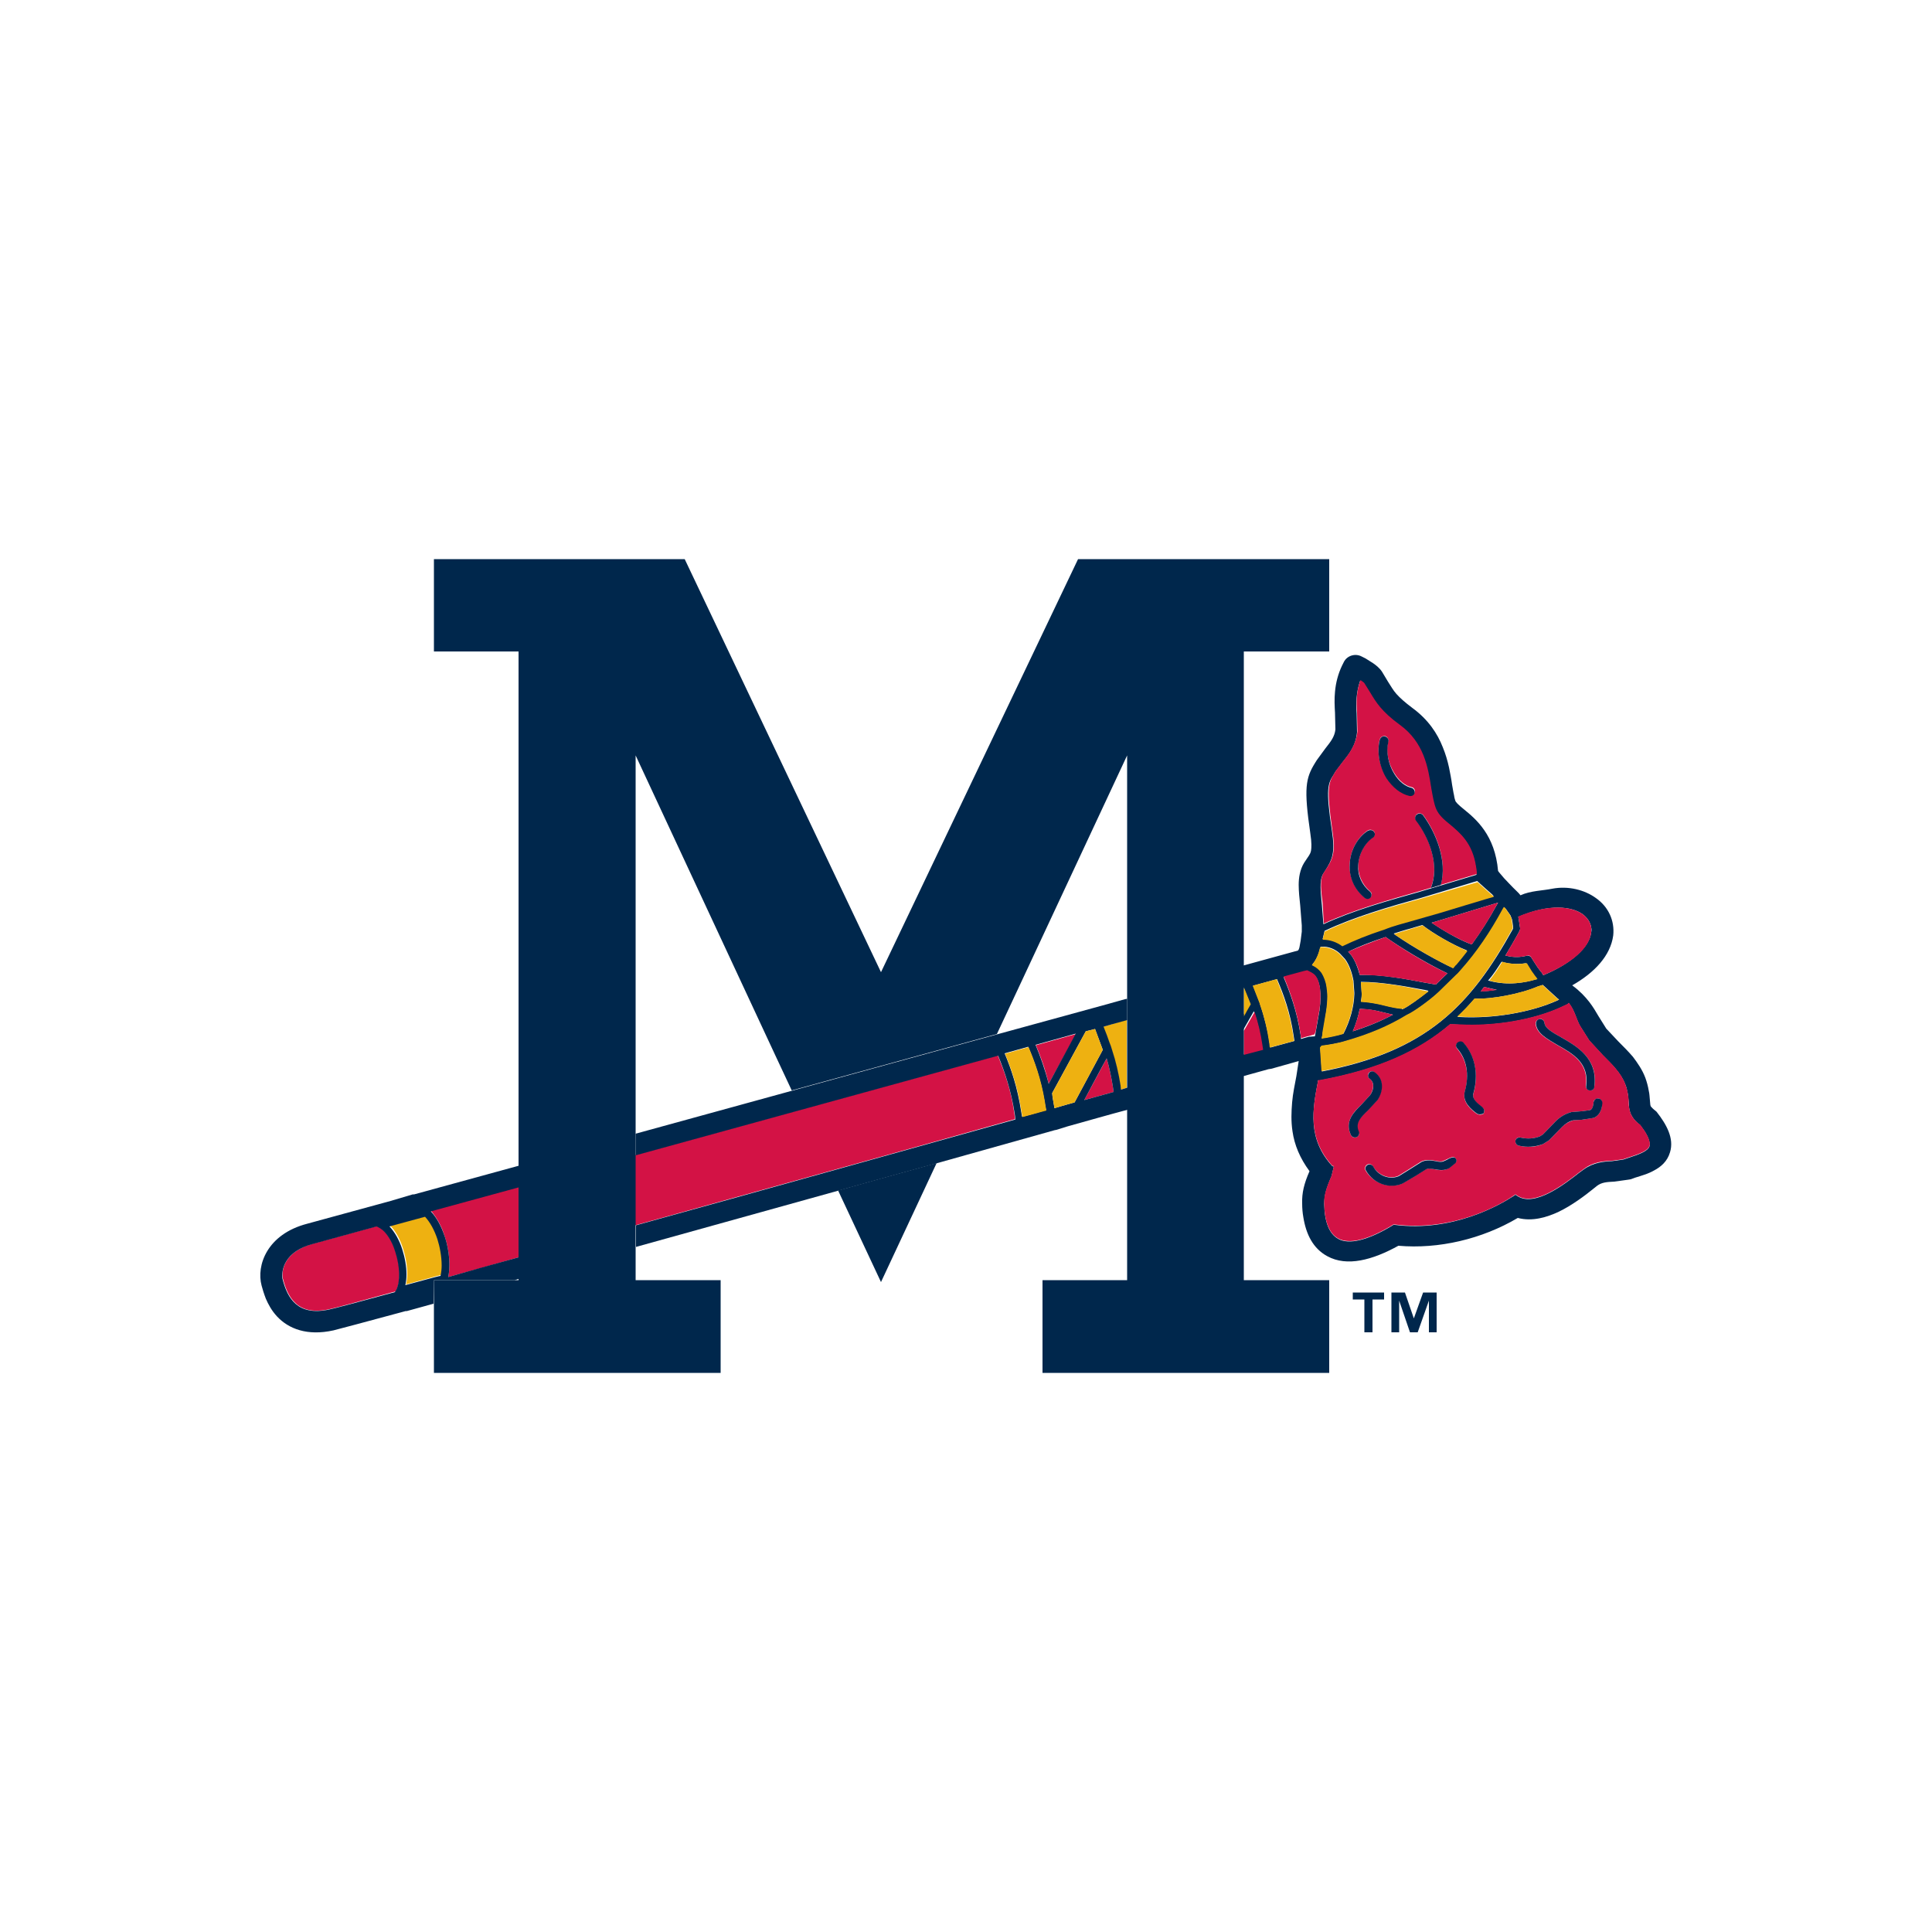<svg xmlns="http://www.w3.org/2000/svg" xmlns:xlink="http://www.w3.org/1999/xlink" id="Layer_1" x="0px" y="0px" viewBox="0 0 500 500" style="enable-background:new 0 0 500 500;" xml:space="preserve"><style type="text/css">	.st0{fill:#00274C;}	.st1{fill:#D31245;}	.st2{fill:#EEB111;}</style><g id="XMLID_2_">	<path id="XMLID_88_" class="st0" d="M360.1,344.8h2v-8.2h0l2.8,8.2h2l2.9-8.2h0v8.2h2v-10.3h-3.5l-2.4,6.7h0l-2.3-6.7h-3.5V344.8z   M355.2,344.8v-8.5h3v-1.8h-8.1v1.8h3v8.5H355.2z M228,331.8l14.4-30.8c-8.4,2.3-16.9,4.7-25.5,7.1L228,331.8z"></path>	<path id="XMLID_107_" class="st0" d="M428.7,287.7l-0.6-0.5c-0.4-0.3-0.8-0.8-0.9-0.9c0-0.1-0.1-0.3-0.1-0.4c0-0.4-0.1-0.7-0.1-1.1  c-0.1-0.9-0.1-1.7-0.3-2.5c-0.2-1.2-0.5-2.3-0.9-3.4c-0.8-2.1-2-3.8-3.2-5.4c-1.2-1.4-2.5-2.7-3.8-4l-3.1-3.3l-2-3.2  c-0.7-1.2-1.4-2.4-2.4-3.7c-1.1-1.4-2.4-2.8-4.3-4.2l-0.1-0.1c5.8-3.3,9.9-7.7,10.6-12.9c0.4-3.8-1.2-7.4-4.5-9.7  c-2.9-2.1-7.1-3.2-11.3-2.4c-2.4,0.5-5.6,0.5-8.2,1.7c-0.4-0.6-1.5-1.5-2.8-2.9c-1-1-1.9-2-2.7-3c-0.1-0.1-0.2-0.3-0.3-0.4  c-0.8-9.3-5.7-13.4-8.9-16c-0.6-0.5-1.1-0.9-1.6-1.4c-0.2-0.2-0.3-0.4-0.5-0.6c-0.1-0.3-0.3-0.8-0.4-1.6c-0.2-0.8-0.3-1.7-0.5-2.7  c-0.2-1.5-0.5-3-0.8-4.5c-0.4-1.8-0.9-3.5-1.6-5.2c-1.4-3.6-3.8-7.2-7.9-10.2c-2-1.5-3.2-2.6-4.1-3.6c-0.9-1-1.4-2-2.2-3.2  l-1.5-2.5c-0.7-1.1-1.8-1.9-2.4-2.3c-0.6-0.4-1.3-0.8-1.9-1.2l-1-0.5c-1.7-0.9-3.8-0.2-4.6,1.4l-0.5,1c-1,2.1-1.6,4.4-1.8,6.7  c-0.2,1.9-0.1,3.8,0,5.5l0.1,4.3c-0.2,1.8-1.1,3-2.6,4.9l-2.2,3l-0.5,0.8c-2.4,3.9-2.9,6.5-1.2,18.1c0.4,2.6,0.3,3.8,0.2,4.5  c-0.1,0.6-0.3,1-1,2l-0.8,1.2c-1.1,1.8-1.4,3.9-1.4,5.7c0,1.7,0.2,3.5,0.4,5.4l0.4,5.1c0,0.6,0,1.1,0,1.6l-0.3,2.4  c-0.3,1.6-0.3,2.1-0.7,2.5l-14.2,3.9v5.6l0.1,0l1.3,3.2l0.4,1c0,0-0.8,1.3-1.8,3.1v3.8l2.8-4.9c0.9,2.8,1.6,5.6,2,8.5l0.2,1.3  l-4.9,1.4v5.6l6.5-1.8c0.2,0,0.5-0.1,0.7-0.1l7.1-2c-0.2,1.3-0.4,2.6-0.6,3.9c-0.4,2.2-0.9,4.4-1.1,6.8c-0.2,2.4-0.3,4.9,0.1,7.5  c0.5,3.5,1.9,6.9,4.4,10.3c-1.4,3.2-2,5.6-1.9,8.4c0,1.2,0.1,2.4,0.3,3.5c0.7,4.4,2.5,8.1,6.2,10.1c5.1,2.8,11.7,1,18.4-2.7  c10.4,0.9,21.6-1.7,30.9-7.2c3.8,1,7.6-0.2,10.6-1.6c3.5-1.7,6.8-4.2,8.9-5.9l1-0.8c1.2-0.9,2.4-1,4.5-1.1l3.6-0.5l0.6-0.1l1.1-0.4  c0.9-0.3,1.7-0.5,2.5-0.8c0.9-0.3,1.8-0.7,2.5-1.1c1.7-0.9,3.4-2.3,4.1-4.7C433.3,294.6,431.3,291,428.7,287.7L428.7,287.7z   M409.6,236.6c1.2,0.9,2,2.1,2.2,3.4c0.1,0.4,0.1,0.9,0,1.3c-0.5,3.9-5.1,8-12.2,11l-0.2,0.1l-0.1-0.2c-0.1-0.2-0.2-0.3-0.3-0.5  l-0.2-0.2l-0.9-1.2l-1.1-1.7l-0.5-0.8c-0.2-0.3-0.6-0.5-1-0.5l-0.9,0.2c-1.6,0.3-3.2,0.2-4.8-0.2c1.2-2,2.3-3.9,3.4-5.9l0.3-0.6  c0.1-0.2,0.1-0.4,0.1-0.6l-0.4-2.6c0,0,0-0.1-0.1-0.3l0,0C401,233.8,406.8,234.6,409.6,236.6L409.6,236.6z M342.1,277.3  c-0.1-1.6-0.4-5.9-0.4-6.1c0.1-0.1,0.2-0.3,0.4-0.5c1.5-0.2,4.3-0.7,6.1-1.2c6-1.7,11.3-3.9,16-6.8c1.5-0.6,5.9-3.8,8.3-6l4.5-4.4  c0.2-0.1,1.3-1.4,1.3-1.4c3.9-4.4,7.4-9.5,10.7-15.6l0.3-0.5c0.2,0.2,0.4,0.4,0.4,0.4l1.2,1.7l0.4,1c0,0,0.3,1.7,0.3,2.3l-0.1,0.3  C380.5,260.3,369.2,272.1,342.1,277.3z M343.3,261.5c0.2-1.2,0.3-2.5,0.3-3.7c0-0.9-0.1-1.6-0.2-2.4c-0.2-1.5-0.7-2.7-1.3-3.7  c-0.5-0.8-1.2-1.4-2.1-1.8l-0.4-0.2l0.2-0.3c0.9-1.1,1.5-2.5,1.9-4.2l0.1-0.2l0.3,0c1.7-0.1,3.4,0.6,4.7,1.8l1.3,1.4l0,0  c1.1,1.5,1.8,3.5,2.2,5.7l0,0.2l0.2,2.8l0,0.4c-0.1,3.3-1.1,6.9-2.8,10.2l0,0c-1.6,0.5-4.1,0.9-5.6,1.2c0.1-0.8,0.3-1.5,0.3-1.5  L343.3,261.5L343.3,261.5z M386.6,231.9c-0.2,0.1-14,4.2-14,4.2l-7.7,2.2c-4.8,1.4-6,1.8-6.4,2c-4.5,1.5-8,2.9-11.1,4.4  c-1.5-1.1-3.2-1.7-5.1-1.7c0.2-0.9,0.4-1.7,0.5-2.1c7.6-3.6,16.9-6.3,25.2-8.6c0,0,12-3.6,14.3-4.3c0.6,0.6,3.9,3.5,3.9,3.5  S386.4,231.8,386.6,231.9z M371.6,254.8l-2.9-0.5c-5.2-1-11.2-2.1-16.4-2h-0.4c-0.5-1.9-1.2-3.7-2.2-5.1c-0.3-0.3-0.5-0.6-0.8-0.9  c2.7-1.3,5.7-2.5,9.7-3.8l1.3,0.9c5,3.4,11.1,6.8,14.7,8.5C373.6,252.8,372.2,254.2,371.6,254.8z M363.3,261L363.3,261  c-0.2-0.1-0.4-0.2-0.4,0L363.3,261l-0.4,0.2l-0.1-0.1v0l0-0.1c-1.4-0.1-2.8-0.4-4.4-0.8c-2.4-0.6-4.3-0.9-6.1-1l-0.1,0  c0.1-0.6,0.2-1.2,0.2-1.8l0-0.4c0,0-0.1-2.2-0.2-2.9h0c5.4,0,12.3,1.3,16,2c0,0,0.7,0.1,1.5,0.3C367.4,258.4,364.4,260.5,363.3,261  z M352.3,261.1c1.7,0.1,3.5,0.3,5.7,0.9c0.8,0.2,1.7,0.4,2.5,0.6c-3.2,1.7-6.6,3.1-10.4,4.3c0.8-1.8,1.4-3.8,1.8-5.8L352.3,261.1z   M376.8,249.6c0,0-0.4,0.5-0.8,0.9c-3.5-1.6-10.1-5.2-15.1-8.7l-0.2-0.2c1-0.3,2.4-0.8,4.7-1.4c0,0,1.2-0.4,2.7-0.8  c2.8,2.2,8,5.2,11.4,6.5l0.1,0C378.8,247.2,377.8,248.4,376.8,249.6L376.8,249.6z M387.3,234.3c-1.9,3.5-4.1,6.9-6.4,10.1l-0.6-0.2  c-2.9-1.1-7-3.5-9.8-5.4l2.7-0.8l13.5-4.1l1-0.3L387.3,234.3z M388.6,248.9c2,0.6,4.1,0.7,6.1,0.4l0.3,0l0.1,0.2l1.1,1.8l1,1.4  l0.2,0.2l0.1,0.2c0,0,0.1,0.1,0.2,0.3l-0.4,0.1c-2.3,0.7-7,1.7-12,0.3l-0.2,0C386.5,252.2,387.5,250.6,388.6,248.9L388.6,248.9  L388.6,248.9z M383.2,256.6c0.3-0.4,0.6-0.8,0.9-1.2l0.8,0.2c0.8,0.2,1.6,0.4,2.5,0.5C386,256.4,384.6,256.5,383.2,256.6z   M381.7,258.4c4.2,0.3,12-1.2,16.3-3.1l0,0l1.3-0.4l0.1,0.1l3.6,3.3l0.5,0.4l-0.4,0.2c-6.8,3.1-16.8,4.8-25.4,4.3c0,0-0.2,0-0.5,0  C378.7,261.7,380.2,260.1,381.7,258.4z M342.4,226.2l0.7-1.1c1.6-2.6,2.5-4.2,1.6-10.1c-1.7-11.1-1-12.3,0.5-14.6l0.4-0.7l1.9-2.5  c1.6-2,3.4-4.2,3.7-7.7l-0.1-4.9c-0.2-2.7-0.1-5.5,0.9-8.4c0.5,0.3,0.9,0.6,1,0.8l1.5,2.4c1.5,2.6,3,5,7.7,8.4  c6.2,4.5,7.2,11.1,8.1,16.3c0.3,2.2,0.6,4.1,1.3,5.5c0.7,1.6,2.1,2.7,3.6,4c2.6,2.1,5.8,4.8,6.7,10.9c0.1,0.5,0.1,1.1,0.2,1.6  l0,0.3l0,0l-14.7,4.4c-8.1,2.3-17.2,4.8-24.9,8.4l0,0l-0.4-5C341.8,230.9,341.4,227.9,342.4,226.2z M328.6,270.1  c-0.5-3.5-1.4-6.9-2.5-10.3l0-0.1l-1.8-4.6h0l6.2-1.7l0,0c1.7,4,3.4,8.5,4.3,14.7l0.2,1.3l-6.2,1.7L328.6,270.1z M338.8,268.3  c-0.5,0.1-1.1,0.3-1.8,0.5l-0.3,0.1l0,0l-0.1-1c-1-6.4-2.7-10.9-4.4-15l0.4-0.1l4.8-1.3l0.9-0.2l1,0.5c0.5,0.2,0.9,0.6,1.3,1.1  c0.5,0.7,0.8,1.7,1,2.9c0.2,1.5,0.2,3.3-0.1,5.6l-1,5.7c0,0-0.1,0.5-0.2,1.1L338.8,268.3L338.8,268.3z M426.9,296.6  c-0.4,1.4-2.9,2.2-5.6,3.1l-1.2,0.4l-2.9,0.4c-2.1,0.1-4.8,0.3-7.4,2.2l-1.1,0.8c-3.7,2.9-11.4,8.9-15.9,6.1l-0.6-0.4l-0.6,0.4  c-3.4,2.2-15.6,9.3-30.6,7.4l-0.4,0l-0.3,0.2c-6.3,3.8-11.2,5-14,3.4c-2.3-1.3-3.5-4.3-3.6-9c0-2.1,0.5-4,1.9-7.2l0.6-2.5l-0.4-0.1  c-6.5-7.1-5.1-14.7-3.7-22l0-0.2c0.1,0,0.3,0.1,0.5,0c15.2-2.8,25.6-7.5,33.7-14.5l2.4,0.1c9,0.5,19.1-1.2,26.3-4.5l1.7-0.8  l0.3-0.3c1.5,1.8,2,4.4,2.9,5.9l2.4,3.8l3.5,3.8c2.3,2.3,4.7,4.6,5.8,7.5c0.4,0.9,0.5,1.8,0.7,2.6c0.1,0.7,0.1,1.3,0.2,1.8  c0,0.5,0.1,1.1,0.1,1.6c0.2,1.5,0.8,3,2.9,4.6c1.4,1.8,2.2,3.3,2.4,4.5C427,296,426.9,296.3,426.9,296.6L426.9,296.6z"></path>	<path id="XMLID_150_" class="st1" d="M384.9,255.6l-0.8-0.2c-0.3,0.4-0.6,0.8-0.9,1.2c1.4,0,2.8-0.2,4.2-0.4  C386.6,256,385.8,255.9,384.9,255.6z M373.2,238l-2.7,0.8c2.8,2,7,4.3,9.8,5.4l0.6,0.2c2.4-3.2,4.5-6.6,6.4-10.1l0.4-0.7l-1,0.3  L373.2,238L373.2,238z M424.5,291.1c-2.1-1.5-2.7-3-2.9-4.6c-0.1-0.5-0.1-1.1-0.1-1.6c0-0.6-0.1-1.2-0.2-1.8  c-0.1-0.9-0.4-1.7-0.7-2.6c-1.1-2.9-3.5-5.2-5.8-7.5l-3.5-3.8l-2.4-3.8c-0.9-1.6-1.4-4.1-2.9-5.9l-0.3,0.3l-1.7,0.8  c-7.2,3.3-17.3,5-26.3,4.5l-2.4-0.1c-8.1,6.9-18.5,11.7-33.7,14.5c-0.2,0-0.3,0-0.5,0l0,0.2c-1.4,7.3-2.8,14.8,3.7,22l0.4,0.1  l-0.6,2.5c-1.4,3.2-2,5.1-1.9,7.2c0.1,4.7,1.3,7.7,3.6,9c2.9,1.6,7.7,0.4,14-3.4l0.3-0.2l0.4,0c15,1.9,27.3-5.1,30.6-7.4l0.6-0.4  l0.6,0.4c4.5,2.8,12.2-3.2,15.9-6.1l1.1-0.8c2.6-2,5.3-2.1,7.4-2.2l2.9-0.4l1.2-0.4c2.7-0.9,5.2-1.7,5.6-3.1c0.1-0.3,0.1-0.6,0-1  C426.7,294.4,425.9,292.9,424.5,291.1L424.5,291.1z M351.1,294.3c-0.6,0.3-1.2,0-1.5-0.6c-1.7-3.6,0.9-6.1,2.9-8l2.1-2.3  c0.5-0.8,1.5-3-0.1-4.2c-0.5-0.3-0.6-1-0.3-1.5l0,0c0.4-0.5,1-0.6,1.5-0.2l0,0c2.5,1.8,2.2,5,0.7,7.2l-2.4,2.6  c-2.2,2.1-3.4,3.5-2.5,5.6C351.9,293.4,351.7,294,351.1,294.3L351.1,294.3z M376.6,301l-1.6,1.3l-0.2,0.1c-1.3,0.7-2.5,0.4-3.6,0.2  c-0.9-0.2-1.6-0.3-2.2,0l-2.7,1.7l-3.4,2c-3.4,1.4-7.6-0.1-9.5-3.4c-0.3-0.5-0.1-1.2,0.4-1.5l0,0c0.5-0.3,1.2-0.1,1.5,0.4l0,0  c1.4,2.4,4.3,3.5,6.6,2.5l2.9-1.8l3-1.9c1.3-0.6,2.5-0.4,3.6-0.2c0.9,0.2,1.6,0.3,2.2,0l0.9-0.4l0,0c0,0,1.4-0.8,1.9-0.5  C377.3,300.2,376.8,300.8,376.6,301z M383.6,288.4c-0.3,0.1-0.9,0.2-1.5-0.2c-1.2-0.9-3.8-2.9-3-5.7c1.2-4.2,0.5-8.2-2-11.1  c-0.4-0.5-0.4-1.1,0.1-1.5l0,0c0.5-0.4,1.2-0.3,1.6,0.1c3,3.4,3.9,8.2,2.5,13.1c-0.3,1,0.3,2,2.2,3.4c0,0,0.6,0.4,0.6,0.9  C384.1,287.8,384.1,288.3,383.6,288.4z M398.5,263.7c0.6-0.1,1.1,0.4,1.2,1c0.1,1.4,2.1,2.5,4.4,3.8c4,2.3,9.6,5.5,8.5,12.8  c-0.1,0.6-0.6,1-1.2,0.9c-0.6-0.1-1-0.6-1-1.2l0,0c0.8-5.9-3.4-8.3-7.5-10.6c-2.7-1.6-5.3-3-5.5-5.5  C397.4,264.3,397.9,263.8,398.5,263.7L398.5,263.7z M412.5,289.3l-3.2,0.5l-2,0.1c-1.1,0.3-2.2,0.9-3,1.7l-3.4,3.5l-1.6,1  c-2,0.8-4,0.9-6.2,0.4c-0.6-0.1-1-0.7-0.9-1.3c0.1-0.6,0.7-1,1.3-0.8l0,0c1.8,0.4,3.4,0.3,5-0.3l0.8-0.5l3.4-3.5  c1.1-1.1,2.5-1.9,4-2.3l2.5-0.2l2.3-0.3c0.4-0.2,0.8-0.5,0.9-2c0-0.6,0.6-1,1.2-1l0,0c0.6,0,1.1,0.6,1,1.2l0,0  C414.6,286.2,414.5,288.4,412.5,289.3z M342.6,239L342.6,239c7.6-3.5,16.8-6.1,24.9-8.4l14.7-4.4l0,0l0-0.3c0-0.5-0.1-1.1-0.2-1.6  c-0.9-6.1-4.1-8.7-6.7-10.9c-1.5-1.2-2.9-2.4-3.6-4c-0.6-1.4-0.9-3.3-1.3-5.5c-0.8-5.3-1.9-11.8-8.1-16.3c-4.8-3.5-6.2-5.9-7.7-8.4  l-1.5-2.4c-0.1-0.2-0.5-0.4-1-0.8c-1.1,2.9-1.1,5.7-0.9,8.4l0.1,4.9c-0.4,3.5-2.1,5.7-3.7,7.7l-1.9,2.5l-0.4,0.7  c-1.4,2.3-2.1,3.5-0.5,14.6c0.9,5.9,0.1,7.5-1.6,10.1l-0.7,1.1c-1,1.7-0.6,4.6-0.2,7.8L342.6,239z M366.7,210.7  c0.5-0.4,1.2-0.2,1.6,0.2c3.3,4.5,6.3,11.7,4.6,18l-2.6,0.8c2.4-5.8-0.5-13-3.8-17.5C366.1,211.8,366.2,211.1,366.7,210.7  L366.7,210.7z M357.1,191.3c0.2-0.6,0.8-0.9,1.4-0.8c0.6,0.2,0.9,0.8,0.8,1.3l0,0c-0.7,2.5-0.1,5.6,1.5,8.2c1.2,2,2.9,3.4,4.5,3.7  c0.6,0.1,1,0.7,0.8,1.3c-0.1,0.6-0.7,1-1.3,0.8c-2.3-0.5-4.4-2.2-6-4.7C356.9,198.1,356.3,194.3,357.1,191.3z M354,214.9  c0.5-0.3,1.2-0.2,1.6,0.3c0.3,0.5,0.2,1.2-0.3,1.5l0,0c-2.1,1.4-3.6,4.2-3.8,7c-0.1,2.7,1,5.2,3.1,7c0.5,0.4,0.5,1.1,0.1,1.5  c-0.4,0.5-1.1,0.5-1.5,0.1c-2.7-2.2-4.1-5.4-3.9-8.8C349.5,220.1,351.3,216.7,354,214.9z M350.1,266.9c3.7-1.2,7.2-2.6,10.4-4.3  c-0.8-0.2-1.7-0.4-2.5-0.6c-2.2-0.6-4-0.9-5.7-0.9l-0.4,0C351.5,263.1,350.9,265,350.1,266.9z M115.1,320c0.5,1.4,1.8,6.2,0.9,10.5  c5.5-1.5,11.6-3.2,18.2-5.1v-18.3l-22.7,6.2C113,315.1,114.3,317.3,115.1,320z M340.5,266.9l1-5.7c0.3-2.3,0.3-4.1,0.1-5.6  c-0.2-1.2-0.5-2.2-1-2.9c-0.3-0.5-0.8-0.8-1.3-1.1l-1-0.5l-0.9,0.2l-4.8,1.3l-0.4,0.1c1.7,4.1,3.4,8.7,4.4,15l0.1,1l0,0l0.3-0.1  c0.7-0.2,1.3-0.4,1.8-0.5l1.4-0.4L340.5,266.9z M326.9,271.7c-0.1-0.7-0.2-1.3-0.2-1.3c-0.4-2.9-1.1-5.7-2-8.5l-2.8,4.9v6.2  L326.9,271.7z M288,281.2c-0.4-2.5-0.9-4.9-1.6-7.3l-5.8,10.8l7.6-2.1C288.1,281.8,288,281.2,288,281.2z M271.4,280.5l7.1-12.9  l-10.4,2.9C269.3,273.4,270.5,276.6,271.4,280.5L271.4,280.5z M393,237.6l0.4,2.6c0,0.2,0,0.4-0.1,0.6l-0.3,0.6  c-1.1,2-2.3,4-3.4,5.9c1.6,0.4,3.2,0.5,4.8,0.2l0.9-0.2c0.4-0.1,0.8,0.1,1,0.5l0.5,0.8l1.1,1.7l0.9,1.2l0.2,0.2l0.3,0.5l0.1,0.2  l0.2-0.1c7.2-3,11.8-7,12.2-11c0-0.4,0-0.9,0-1.3c-0.2-1.3-1-2.5-2.2-3.4c-2.8-2-8.7-2.8-16.7,0.6l0,0  C393,237.4,393,237.5,393,237.6z M102.7,333.6c1-2.1,0.9-6-0.3-9.7c-1-3-2.5-5.3-3.9-6.1l-0.9-0.5l-16.4,4.5c-7.5,2-8.4,6.8-8,9  c0,0.2,0.1,0.3,0.1,0.4c1.2,4.5,3.7,9.5,12,7.6c1.1-0.2,7.3-1.9,17.1-4.6L102.7,333.6z M262.4,289.7l0.3-0.1l-0.2-1.5  c-0.9-6.3-2.6-10.8-4.2-14.8l-0.1-0.2l-0.3,0.1l-93.5,25.7v18.2C197.1,308,229.8,298.9,262.4,289.7z M359.9,243.4l-1.3-0.9  c-3.9,1.4-7,2.6-9.7,3.8c0.4,0.4,0.8,0.9,0.8,0.9c1,1.4,1.8,3.2,2.2,5.1h0.4c5.2,0,11.2,1,16.4,2l2.9,0.5c1-1,2-2,3-2.9  C370.9,250.2,364.8,246.8,359.9,243.4z"></path>	<path id="XMLID_151_" class="st2" d="M114.5,327.3c0-2.4-0.5-4.9-1.1-6.8c-0.8-2.4-1.9-4.3-3.2-5.8c-0.9,0.3-6.9,1.9-9.2,2.5  c1.3,1.3,2.5,3.4,3.3,5.9c0.7,2.2,1.1,4.5,1.1,6.5c0,1-0.1,2-0.3,2.8c2.3-0.6,8.3-2.3,9.2-2.5C114.3,329.2,114.5,328.3,114.5,327.3  z"></path>	<path id="XMLID_155_" class="st0" d="M112.3,331.3h20.9c0.3-0.1,0.6-0.2,1-0.3v-5.6c-6.6,1.8-12.7,3.5-18.2,5.1  c0.9-4.3-0.4-9.1-0.9-10.5c-0.9-2.7-2.1-4.9-3.6-6.5l22.7-6.2v-5.6l-27,7.4c-0.2,0-0.5,0-0.7,0.1l-5.4,1.6l-21.6,5.9  c-10.4,2.7-13.2,10.8-11.8,16c0.2,0.8,0.6,2.1,1.1,3.4c0.6,1.4,1.5,3.1,2.9,4.6c3,3.2,7.8,5.1,14.6,3.6c1.2-0.3,8-2.1,18.7-5l0.3,0  l5.8-1.6c0.4-0.1,0.7-0.2,1.1-0.3L112.3,331.3L112.3,331.3z M104.9,332.6c0.2-0.9,0.3-1.8,0.3-2.8c0-2-0.4-4.3-1.1-6.5  c-0.8-2.5-2-4.5-3.3-5.9l9.2-2.5c1.3,1.4,2.4,3.4,3.2,5.8c0.6,1.9,1.1,4.4,1.1,6.8c0,0.9-0.1,1.8-0.3,2.7  C113.2,330.3,107.2,332,104.9,332.6z M85.2,338.9c-8.3,1.8-10.8-3.1-12-7.6c0-0.1-0.1-0.3-0.1-0.4c-0.3-2.2,0.5-7.1,8-9l16.4-4.5  l0.9,0.5c1.4,0.8,3,3.1,3.9,6.1c1.2,3.7,1.3,7.6,0.3,9.7l-0.4,0.7C92.6,337,86.3,338.7,85.2,338.9z"></path>	<path id="XMLID_159_" class="st2" d="M403,258.9l0.4-0.2l-0.5-0.4l-3.6-3.3l-0.1-0.1l-1.3,0.4l0,0c-4.4,1.9-12.2,3.4-16.3,3.1  c-1.4,1.7-2.9,3.2-4.5,4.7c0.2,0,0.5,0,0.5,0C386.2,263.7,396.2,262,403,258.9z M323.7,259.9l-0.4-1l-1.3-3.2l-0.1,0v7.4  C322.5,262,323.1,260.9,323.7,259.9z M287.6,265.1l-2.1,0.6l0.9,2.3l0.6,1.7l0.7,2v0v0c1,3,1.7,6.1,2.2,9.2l0.1,1.1  c0.4-0.1,1-0.3,1.6-0.5V264l0-0.1L287.6,265.1z"></path>	<path id="XMLID_165_" class="st0" d="M291.7,281.5c-0.7,0.2-1.2,0.4-1.6,0.5l-0.1-1.1c-0.5-3.1-1.2-6.2-2.2-9.2  c-0.2-0.7-0.4-1.3-0.7-2l-0.6-1.7l-0.9-2.3l2.1-0.6l4-1.1l0,0.1v-5.6l-0.1,0l-0.5,0.1l-5,1.4l-28.1,7.7l-53.1,14.6l-40.4,11.1v5.6  l93.5-25.7l0.3-0.1l0.1,0.2c1.6,4,3.2,8.5,4.2,14.8l0.2,1.5l-0.3,0.1c-32.6,9.1-65.3,18.3-97.9,27.3v5.6c17.5-4.9,35-9.7,52.5-14.6  c8.6-2.4,17.1-4.8,25.5-7.1l30.3-8.5l0.5-0.1l2.9-0.9c5.4-1.5,10.6-3,15.5-4.3V281.5z M264.5,289l-0.2-1.2  c-1-6.5-2.6-11.1-4.3-15.2h0l6.1-1.7l0,0c1.6,3.8,3.2,8.2,4.2,14c0,0,0.2,1.4,0.4,2.3C269.6,287.7,265.9,288.7,264.5,289z   M274.9,286.2l-2,0.6l-0.5-2.9l-0.1-1l8.7-16c0.5-0.1,1.5-0.4,2.4-0.6l2,5.4l-7.3,13.6L274.9,286.2z M271.4,280.5  c-1-3.9-2.2-7.2-3.4-10.1l10.4-2.9L271.4,280.5z M286.4,273.9c0.7,2.4,1.2,4.8,1.6,7.3c0,0,0.1,0.6,0.2,1.4l-7.6,2.1  C282.1,281.9,285,276.4,286.4,273.9z"></path>	<path id="XMLID_175_" class="st2" d="M270.4,285c-1-5.9-2.6-10.2-4.2-14l0,0l-6.1,1.7h0c1.7,4.1,3.3,8.7,4.3,15.2l0.2,1.2  c1.4-0.4,5.1-1.4,6.2-1.7C270.6,286.4,270.4,285,270.4,285z M283.4,266.3c-0.8,0.2-1.9,0.5-2.4,0.6l-8.7,16l0.1,1l0.5,2.9l2-0.6  l3.2-0.9l7.3-13.6L283.4,266.3z M334.9,269.4l-0.2-1.3c-0.9-6.2-2.7-10.7-4.3-14.7l0,0l-6.2,1.7h0l1.8,4.6l0,0.1  c1.2,3.3,2,6.8,2.5,10.3l0.1,1L334.9,269.4z M385.5,253.8c4.9,1.4,9.6,0.4,12-0.3l0.4-0.1c-0.1-0.2-0.2-0.3-0.2-0.3l-0.1-0.2  l-0.2-0.2l-1-1.4l-1.1-1.8l-0.1-0.2l-0.3,0c-2,0.3-4.2,0.2-6.1-0.4l0,0c-1,1.6-2.1,3.3-3.3,4.8L385.5,253.8z M362.8,261.1l0.1,0.1  l0.3-0.2L362.8,261.1L362.8,261.1L362.8,261.1z M352.2,254.2L352.2,254.2c0,0.7,0.2,2.9,0.2,2.9l0,0.4c0,0.6-0.1,1.2-0.2,1.8l0.1,0  c1.8,0.1,3.8,0.4,6.1,1c1.6,0.4,3,0.7,4.4,0.8c0-0.2,0.2-0.1,0.4,0l0,0c1-0.5,4.1-2.6,6.5-4.5c-0.8-0.2-1.5-0.3-1.5-0.3  C364.6,255.5,357.7,254.1,352.2,254.2z M368.2,239.5c-1.5,0.4-2.7,0.8-2.7,0.8c-2.3,0.7-3.7,1.1-4.7,1.4l0.2,0.2  c5,3.4,11.6,7.1,15.1,8.7c0.3-0.4,0.7-0.9,0.8-0.9c1-1.2,2-2.4,2.9-3.6l-0.1,0C376.2,244.6,371,241.7,368.2,239.5z M368,232.5  c-8.3,2.3-17.6,4.9-25.2,8.6c-0.1,0.4-0.3,1.2-0.5,2.1c1.9,0,3.6,0.6,5.1,1.7c3.1-1.5,6.5-2.9,11.1-4.4c0.5-0.2,1.6-0.7,6.4-2  l7.7-2.2c0,0,13.8-4.2,14-4.2c-0.2-0.2-0.3-0.3-0.3-0.3s-3.3-2.9-3.9-3.5L368,232.5z M342,268.8c1.5-0.2,4-0.7,5.6-1.2l0,0  c1.7-3.4,2.7-6.9,2.8-10.2l0-0.4l-0.2-2.8l0-0.2c-0.4-2.3-1.1-4.2-2.2-5.7l0,0l-1.3-1.4c-1.3-1.2-3-1.8-4.7-1.8l-0.3,0l-0.1,0.2  c-0.4,1.7-1,3.1-1.9,4.2l-0.2,0.3l0.4,0.2c0.8,0.4,1.5,1,2.1,1.8c0.6,1,1.1,2.2,1.3,3.7c0.1,0.7,0.2,1.5,0.2,2.4  c0,1.1-0.1,2.3-0.3,3.7l-1,5.8C342.3,267.2,342.2,268,342,268.8z"></path>	<path id="XMLID_176_" class="st2" d="M391.4,240.4l0.1-0.3c-0.1-0.6-0.3-2.3-0.3-2.3l-0.4-1l-1.2-1.7l-0.4-0.4l-0.3,0.5  c-3.3,6.1-6.8,11.2-10.7,15.6c0,0-1.1,1.3-1.3,1.4l-4.5,4.4c-2.4,2.3-6.8,5.4-8.3,6c-4.7,2.9-10,5.1-16,6.8c-1.8,0.6-4.5,1-6.1,1.2  c-0.2,0.2-0.3,0.4-0.4,0.5c0,0.2,0.3,4.6,0.4,6.1C369.2,272.1,380.5,260.3,391.4,240.4L391.4,240.4z"></path>	<polygon id="XMLID_177_" class="st0" points="321.9,273.1 321.9,168.6 344,168.6 344,144.7 279,144.7 228,251.6 177.2,144.7   112.3,144.7 112.3,168.6 134.2,168.6 134.2,331.3 112.3,331.3 112.3,355.3 186.5,355.3 186.5,331.3 164.5,331.3 164.5,293.3   164.5,195.5 200.5,272.8 204.9,282.2 258,267.6 263.9,255 291.7,195.5 291.7,331.3 269.8,331.3 269.8,355.3 344,355.3 344,331.3   321.9,331.3 321.9,278.7  "></polygon>	<path id="XMLID_186_" class="st0" d="M370.3,229.8l2.6-0.8c1.7-6.3-1.3-13.5-4.6-18c-0.4-0.5-1.1-0.6-1.6-0.2  c-0.5,0.3-0.6,1-0.3,1.5l0,0C369.8,216.7,372.7,224,370.3,229.8z M353.2,232.4c0.5,0.4,1.2,0.3,1.5-0.1c0.4-0.5,0.3-1.1-0.1-1.5  l0,0c-2.2-1.8-3.3-4.3-3.1-7c0.2-2.8,1.7-5.6,3.8-7c0.5-0.3,0.7-1,0.3-1.5l0,0c-0.3-0.5-1-0.6-1.6-0.3c-2.7,1.7-4.6,5.2-4.7,8.7  C349.1,227.1,350.5,230.2,353.2,232.4z M403,270.4c4.1,2.3,8.3,4.7,7.5,10.6c-0.1,0.6,0.3,1.2,0.9,1.2l0,0c0.6,0.1,1.2-0.3,1.2-0.9  c1-7.4-4.5-10.5-8.5-12.8c-2.3-1.3-4.3-2.4-4.4-3.8c-0.1-0.6-0.6-1-1.2-1c-0.6,0.1-1,0.6-1,1.2C397.7,267.4,400.3,268.8,403,270.4  L403,270.4z M413.6,284.3c-0.6-0.1-1.1,0.4-1.2,1l0,0c-0.1,1.5-0.6,1.9-0.9,2l-2.3,0.3l-2.5,0.2c-1.5,0.4-2.9,1.2-4,2.3l-3.4,3.5  l-0.8,0.5c-1.6,0.6-3.2,0.7-5,0.3c-0.6-0.1-1.2,0.2-1.3,0.8l0,0c-0.1,0.6,0.3,1.2,0.9,1.3c2.2,0.5,4.2,0.3,6.2-0.4l1.6-1l3.4-3.5  c0.8-0.8,1.9-1.5,3-1.7l2-0.1l3.2-0.5c2-0.9,2.1-3.1,2.2-3.8C414.7,284.8,414.2,284.3,413.6,284.3L413.6,284.3L413.6,284.3z   M383.5,286.4c-1.9-1.4-2.5-2.4-2.2-3.4c1.4-4.9,0.5-9.7-2.5-13.1c-0.4-0.5-1.1-0.5-1.6-0.1c-0.5,0.4-0.5,1.1-0.1,1.5l0,0  c2.5,2.8,3.2,6.8,2,11.1c-0.8,2.8,1.8,4.8,3,5.7c0.5,0.4,1.1,0.3,1.5,0.2c0.5-0.1,0.5-0.5,0.5-1  C384.1,286.9,383.5,286.4,383.5,286.4L383.5,286.4z M354.1,287.3l2.4-2.6c1.5-2.2,1.8-5.4-0.7-7.2c-0.5-0.4-1.2-0.3-1.5,0.2l0,0  c-0.4,0.5-0.3,1.2,0.2,1.5l0,0c1.6,1.2,0.7,3.4,0.1,4.2l-2.1,2.3c-2,2-4.6,4.4-2.9,8c0.3,0.6,0.9,0.8,1.5,0.6  c0.5-0.2,0.8-0.9,0.6-1.4l0,0C350.7,290.7,352,289.3,354.1,287.3z M376.5,299.6c-0.5-0.3-1.9,0.4-1.9,0.5l0,0l-0.9,0.4  c-0.6,0.3-1.3,0.2-2.2,0c-1.1-0.2-2.3-0.4-3.6,0.2l-3,1.9l-2.9,1.8c-2.4,1-5.3-0.1-6.6-2.5c-0.3-0.5-1-0.7-1.5-0.4l0,0  c-0.5,0.3-0.7,0.9-0.4,1.4l0,0c1.9,3.4,6,4.9,9.5,3.4l3.4-2l2.7-1.7c0.6-0.3,1.4-0.1,2.2,0c1.1,0.2,2.4,0.4,3.6-0.2l0.2-0.1  l1.6-1.3C376.8,300.8,377.3,300.2,376.5,299.6z M364.8,206c0.6,0.1,1.2-0.2,1.3-0.8c0.1-0.6-0.3-1.2-0.8-1.3  c-1.7-0.4-3.3-1.7-4.5-3.7c-1.6-2.6-2.1-5.8-1.5-8.2c0.2-0.6-0.2-1.2-0.8-1.4l0,0c-0.6-0.2-1.2,0.2-1.4,0.8c-0.8,3-0.2,6.9,1.7,10  C360.4,203.8,362.5,205.5,364.8,206L364.8,206z"></path></g></svg>